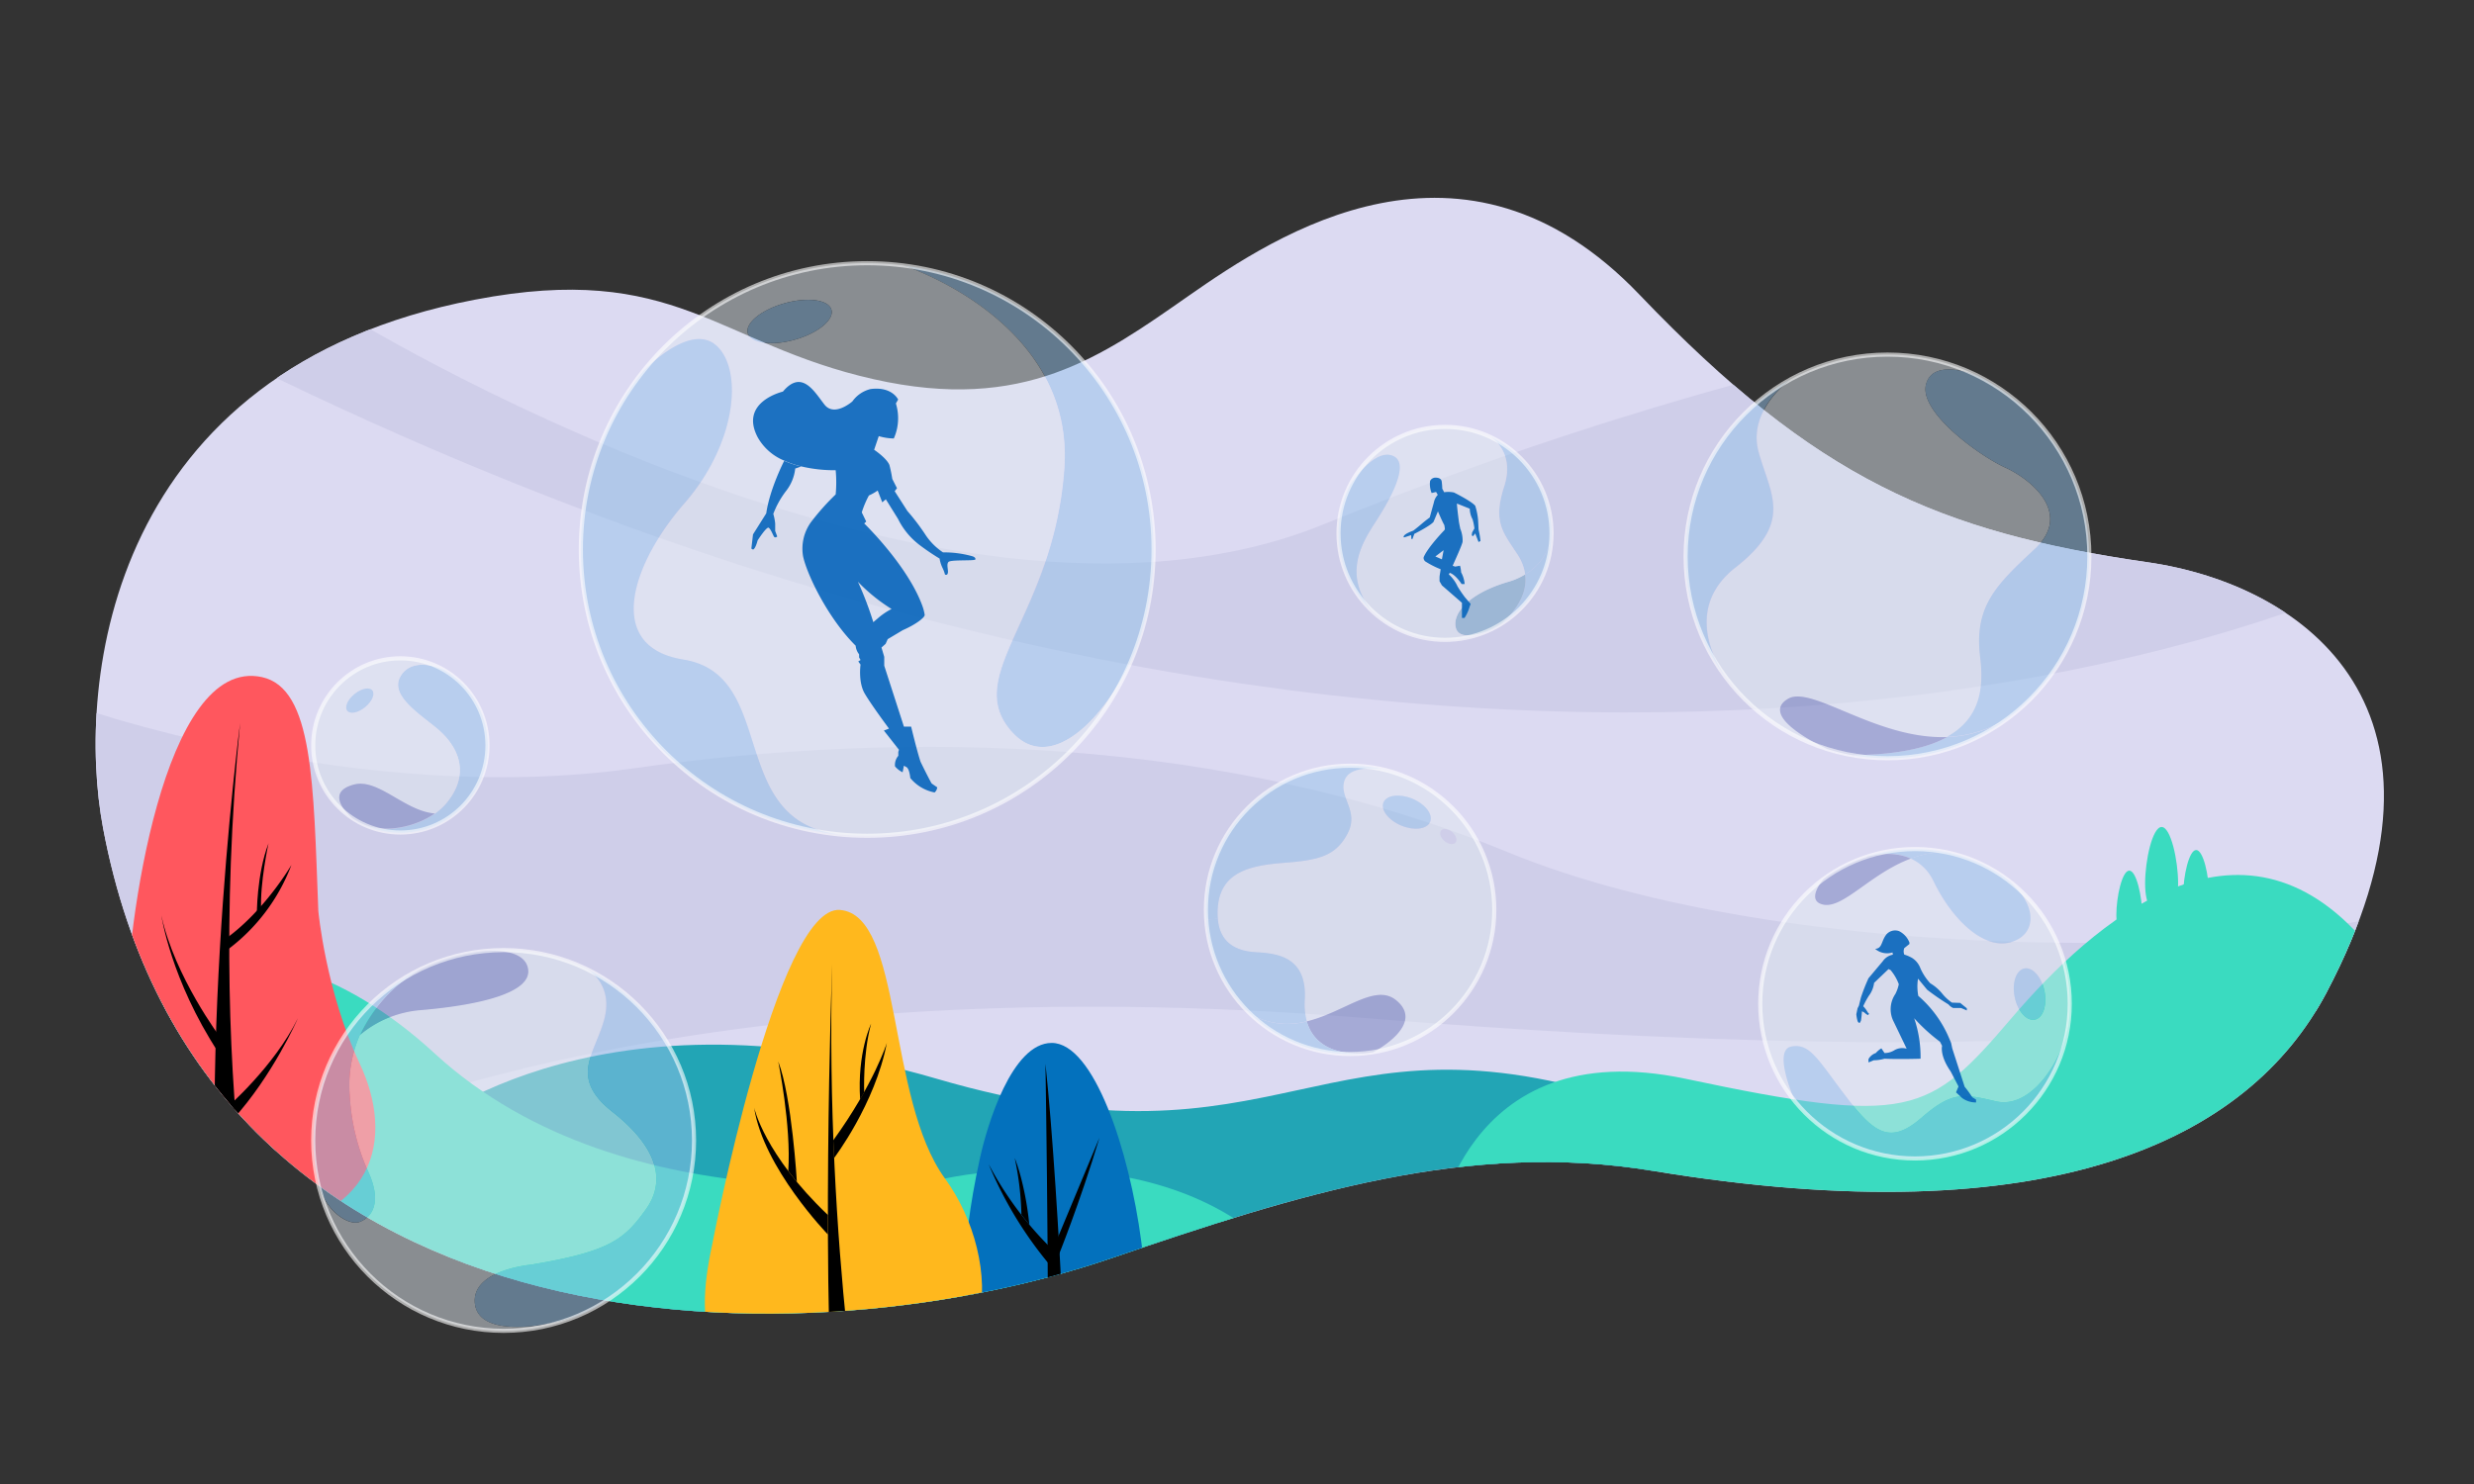 <svg xmlns="http://www.w3.org/2000/svg" xmlns:xlink="http://www.w3.org/1999/xlink" viewBox="0 0 600 360"><rect x="0" y="0" width="600" height="360" fill="#333333" stroke="none"/><defs><style>.cls-1,.cls-17{fill:none;}.cls-2{isolation:isolate;}.cls-3{fill:#dcdaf2;}.cls-4{clip-path:url(#clip-path);}.cls-5{fill:#cfcee9;}.cls-6{fill:#22a5b5;}.cls-7{fill:#3adbc0;}.cls-8{fill:#0371bd;}.cls-9{fill:#ffb81d;}.cls-10{fill:#ff575e;}.cls-11,.cls-16{opacity:0.5;}.cls-11,.cls-15{mix-blend-mode:hard-light;}.cls-12{fill:#94c1ea;}.cls-13{fill:#6ca0c1;}.cls-14{fill:#dfe8ef;}.cls-17{stroke:#fff;stroke-miterlimit:10;opacity:0.6;}.cls-18{fill:#6e79ba;}.cls-19{opacity:0.9;}.cls-20{fill:#0765bb;}</style><clipPath id="clip-path"><path class="cls-1" d="M25,200.9c-6.77-36,1.84-111.28,90.12-128.19C163.89,63.36,173.7,83.4,211.92,92c36.43,8.21,55.28-5.52,76.41-20.28s66.54-44.95,109.3-.22,72.55,57.58,123.19,64.89c38.83,5.61,79.37,36.26,43.38,104.43-18.92,35.82-67,59.13-163.31,43.22-44.77-7.4-85.74,5.6-131.35,21.17C190.43,332.24,49,328.3,25,200.9Z"/></clipPath></defs><title>Ilustracion_Ofertas_Disponibles</title><g class="cls-2"><g id="_03" data-name="03"><path class="cls-3" d="M25,200.9c-6.77-36,1.84-111.28,90.12-128.19C163.89,63.36,173.7,83.4,211.92,92c36.43,8.21,55.28-5.52,76.41-20.28s66.54-44.95,109.3-.22,72.55,57.58,123.19,64.89c38.83,5.61,79.37,36.26,43.38,104.43-18.92,35.82-67,59.13-163.31,43.22-44.77-7.4-85.74,5.6-131.35,21.17C190.43,332.24,49,328.3,25,200.9Z"/><g class="cls-4"><path class="cls-5" d="M82.28,75.4S226.77,165.55,321,127.2,487.82,78,487.82,78l84.37,63.67S364.6,240.84,54.13,85.36Z"/><path class="cls-5" d="M14.57,170c2.55,1.14,72.21,25.87,139.14,16.38s143.45-7.78,212.06,20.39,186.64,25.49,221.09,12.8l-8.7,21.31S528.63,263,331.57,247,47.75,289.13,47.75,289.13L4.36,194.27Z"/><path class="cls-6" d="M99.72,275.42s43-38.42,127.48-13.72,92.37-19.15,168,5.74l13.57,37.67-57.55,33.48-136.17-.73-83.5-16L97.09,296Z"/><path class="cls-7" d="M18.35,241.15s40.35-28.61,87.1,14.43S229.18,285.9,229.18,285.9s54.93-12.49,83.79,21.56l-4.21,28.63L34.59,341.25,12.94,294.68Z"/><path class="cls-7" d="M348.12,299.51s6.27-49.33,60.68-37.81,59.06,8.7,79-14.67,55.43-54.44,86.1-18.16l10.22,19.43-50.51,56.81L398.35,338.59,359,322.84Z"/><path class="cls-7" d="M528.24,214.28c0,5.6-1.77,7.32-4,7.32s-4-1.72-4-7.32,1.78-13.66,4-13.66S528.24,208.68,528.24,214.28Z"/><path class="cls-7" d="M535.75,217c0,4.43-1.4,5.8-3.13,5.8s-3.14-1.37-3.14-5.8,1.4-10.8,3.14-10.8S535.75,212.52,535.75,217Z"/><path class="cls-7" d="M519.54,222c0,4.43-1.41,5.8-3.14,5.8s-3.14-1.37-3.14-5.8,1.4-10.8,3.14-10.8S519.54,217.6,519.54,222Z"/><path class="cls-8" d="M255.06,338.59c-15,0-27.5-11.33-17.43-57.5C239.38,273,245.38,253,255.06,253c10.22,0,18.81,26,21.73,48.2S275,338.58,255.06,338.59Z"/><path d="M253.55,258.07s1.36,83.91,0,98.78h5.92S257.1,291.72,253.55,258.07Z"/><path d="M266.64,276s-5.91,14.24-10.13,24.3v4.81S261.93,291.73,266.64,276Z"/><path d="M254.65,302.54a83.05,83.05,0,0,1-14.87-20.12,94.79,94.79,0,0,0,14.87,24.51Z"/><path d="M247.72,294.68a72.49,72.49,0,0,0-1.63-13.76s2.5,5.91,3.55,16.17Z"/><path class="cls-9" d="M172.71,302s15.7-82.49,31-81.26S215,266.45,229.18,285.9s14.93,55-22.46,55.35S168.39,322,172.71,302Z"/><path d="M201.82,233.82s-3,82.55,1.2,124.41l7.3,1.28S200,303,201.82,233.82Z"/><path d="M215.08,253s-3.13,10-13,23.63l.18,4.32S212.21,267.9,215.08,253Z"/><path d="M209.59,265s-.38-9.11,1.67-16.66c0,0-3.4,7-2.66,18.4Z"/><path d="M182.89,268.69s2.49,11.42,17.89,26.05v4.73S185.12,283.32,182.89,268.69Z"/><path d="M188.74,257.5s3.19,15.65,2.43,26.58l2.09,2.64S192.07,266.17,188.74,257.5Z"/><path class="cls-10" d="M30.54,246.86c.16-22,9-87.84,33-82.6C76,167,76,190.12,77.2,221c0,0,1.8,19.52,10.06,37.07s4.92,39-30.09,41.4C36.63,300.87,30.41,265,30.54,246.86Z"/><path d="M58.24,175.36S45.81,270.29,56.1,331H66.4S49.16,270,58.24,175.36Z"/><path d="M70.68,209.82s-6.39,11-15.83,17.82v3A45.88,45.88,0,0,0,70.68,209.82Z"/><path d="M65.12,204.58S63,214.29,63.34,220.7l-1.05,1.38S62.19,212.23,65.12,204.58Z"/><path d="M53.49,251.75S42.38,237,39.13,222.08c0,0,2.3,15.62,13.83,33.23Z"/><path d="M54.85,268.84S66.49,258.77,72.25,247c0,0-6,13.84-15.93,24.74Z"/></g></g><g id="_02" data-name="02"><g class="cls-11"><path class="cls-12" d="M376.28,129.39a5.62,5.62,0,0,1,0,.58v0a13.11,13.11,0,0,1-6.39,9.36,11.67,11.67,0,0,0-1.94-4.94c-3.44-5.25-5.92-7.79-3.15-16.33,2.63-8.09-2.64-11.65-3.18-12A25.83,25.83,0,0,1,376.28,129.39Z"/><path class="cls-12" d="M369.87,139.35a13.11,13.11,0,0,0,6.39-9.36,25.77,25.77,0,0,1-11.93,21.19C368.72,147.05,370.4,143.12,369.87,139.35Z"/><path class="cls-13" d="M369.87,139.35c.53,3.77-1.15,7.7-5.54,11.83l0,0a26.64,26.64,0,0,1-3.78,2,1.45,1.45,0,0,0-.23.08c-1.16.43-6.32,2.15-7.2-.87-1-3.4,2.82-8.36,12.68-11.26A16.26,16.26,0,0,0,369.87,139.35Z"/><path class="cls-14" d="M367.93,134.41a11.67,11.67,0,0,1,1.94,4.94,16.26,16.26,0,0,1-4.11,1.8c-9.86,2.9-13.67,7.86-12.68,11.26.88,3,6,1.3,7.2.87a25.85,25.85,0,0,1-27.66-5.2c-6.83-8.58-2.49-16.08.55-20.79,2.34-3.62,9.22-14.3,4.92-16.57s-10,5.89-10.58,6.8a25.86,25.86,0,0,1,34.05-11.46.07.07,0,0,0,0,0c.54.34,5.81,3.9,3.18,12C362,126.62,364.49,129.16,367.93,134.41Z"/><path class="cls-12" d="M338.09,110.72c4.3,2.27-2.58,13-4.92,16.57-3,4.71-7.38,12.21-.55,20.79a25.9,25.9,0,0,1-5.16-30.48.3.3,0,0,1,.05-.08C328.11,116.61,333.74,108.4,338.09,110.72Z"/></g><g class="cls-15"><g class="cls-16"><path class="cls-12" d="M277.5,151c-.56,2.1-1.2,4.17-1.94,6.2-.11.3-.22.6-.35.9-6,14.6-19.93,30.42-29.76,19.48-12.4-13.79,10.22-28.06,12.7-64s-39-49.15-39-49.15A69.53,69.53,0,0,1,277.5,151Z"/><path class="cls-14" d="M275.21,158.08a69.5,69.5,0,0,1-64.89,44.67c-1.62,0-3.24-.06-4.83-.18-.35,0-.7,0-1.05-.07l-.49,0c-28-3-15-38.73-38.22-42.47-19.4-3.12-12.33-23.48.26-37.92s14.31-32.15,7.88-38.19C167.66,78.06,156.79,89.22,156,90a69.28,69.28,0,0,1,54.29-26.15,70.84,70.84,0,0,1,8.8.55s41.51,13.19,39,49.15-25.1,50.22-12.7,64C255.28,188.5,269.21,172.68,275.21,158.08ZM192.73,82.41c5.6-1.57,9.6-4.82,8.91-7.27s-5.77-3.15-11.37-1.57-9.6,4.81-8.92,7.26S187.13,84,192.73,82.41Z"/><path class="cls-12" d="M201.64,75.14c.69,2.45-3.31,5.7-8.91,7.27s-10.69.86-11.38-1.58,3.31-5.7,8.92-7.26S201,72.7,201.64,75.14Z"/><path class="cls-12" d="M165.73,160c23.21,3.74,10.2,39.5,38.22,42.47A69.44,69.44,0,0,1,156,90.05l0,0c.76-.78,11.63-11.94,17.84-6.12,6.43,6,4.73,23.75-7.88,38.19S146.33,156.87,165.73,160Z"/></g><circle class="cls-17" cx="210.32" cy="133.3" r="69.45"/></g><circle class="cls-17" cx="350.45" cy="129.39" r="25.83"/><g class="cls-15"><g class="cls-16"><path class="cls-14" d="M486.26,113.39c6.39,2.91,16.5,11.17,7.19,19.82s-14.64,13.84-13.17,25.95c.92,7.64.13,15.1-8,19.64h0c-17.17.64-32.93-12.74-38.64-9.25-7.24,4.39,8.69,11.74,9.62,12.18a49,49,0,0,1-24.68-17.46l-.3-.43c-1.77-2.56-10.14-16.14,2.58-26.11,14.1-11,8.65-17.56,5.72-27.95-2.85-10.07,7.16-17.35,7.71-17.75h0a49,49,0,0,1,45.57-.75c-.74-.32-10.94-4.52-12.72,1.89C465.24,99.81,479.87,110.46,486.26,113.39Z"/><path class="cls-12" d="M493.45,133.21c9.31-8.65-.8-16.91-7.19-19.82s-21-13.58-19.15-20.23c1.78-6.41,12-2.21,12.72-1.89l0,0a49,49,0,0,1,7.95,82.33l-.07,0a28.66,28.66,0,0,1-15.52,5.14c8.18-4.54,9-12,8-19.64C478.81,147.05,484.13,141.86,493.45,133.21Z"/><path class="cls-12" d="M472.23,178.8a28.66,28.66,0,0,0,15.52-5.14,48.6,48.6,0,0,1-30,10.27,49.23,49.23,0,0,1-8.47-.73c10.89-.12,18.16-1.76,22.93-4.4Z"/><path class="cls-18" d="M433.58,169.55c5.71-3.49,21.47,9.89,38.64,9.25-4.77,2.64-12,4.28-22.93,4.4h0a47.47,47.47,0,0,1-6-1.46h-.05C442.27,181.29,426.34,173.94,433.58,169.55Z"/><path class="cls-12" d="M426.52,109.78c2.93,10.39,8.38,16.91-5.72,27.95-12.72,10-4.35,23.55-2.58,26.11a48.94,48.94,0,0,1,16-71.81C433.68,92.43,423.67,99.71,426.52,109.78Z"/></g><circle class="cls-17" cx="457.76" cy="134.98" r="48.96"/></g><g class="cls-15"><g class="cls-16"><path class="cls-14" d="M335.4,186.66A35,35,0,0,1,333,255.25s13-6.7,5.51-12.66c-5.11-4.07-12.56,3-21.61,5.18a16,16,0,0,1-.48-5.18c.58-10.09-6.1-11.25-11.63-11.55-4.82-.25-9-2.17-9.46-8.16a16.32,16.32,0,0,1,0-2.88c.73-8.28,7.41-10,15.92-10.68s12.64-1.59,15.55-7.12-2.25-8.78-.73-12.94c1.36-3.67,7.85-2.83,9.29-2.6ZM353,204.39c.51-.6.13-1.74-.83-2.55s-2.15-1-2.66-.37-.13,1.76.83,2.57S352.49,205,353,204.39Zm-6.15-5c.76-1.8-1.18-4.32-4.31-5.62s-6.28-.9-7,.91,1.19,4.3,4.32,5.61S346.09,201.16,346.84,199.37Z"/><path class="cls-12" d="M342.53,193.75c3.13,1.3,5.07,3.82,4.31,5.62s-3.89,2.19-7,.9-5.06-3.83-4.32-5.61S339.39,192.46,342.53,193.75Z"/><path class="cls-18" d="M338.53,242.59c7.48,6-5.51,12.66-5.51,12.66a25.18,25.18,0,0,1-2.63.31h-.07c-6.05.2-11.69-1.78-13.4-7.79C326,245.6,333.42,238.52,338.53,242.59Z"/><path class="cls-12" d="M335.39,186.66c-1.44-.23-7.93-1.07-9.29,2.6-1.52,4.16,3.63,7.42.73,12.94s-7.05,6.47-15.55,7.12-15.19,2.4-15.92,10.68a16.32,16.32,0,0,0,0,2.88l-2.8.22c-.07-.8-.1-1.59-.1-2.38a35,35,0,0,1,35-35A34.21,34.21,0,0,1,335.39,186.66Z"/><path class="cls-12" d="M316.92,247.77c1.71,6,7.35,8,13.4,7.79a27.82,27.82,0,0,1-2.89.13A34.89,34.89,0,0,1,303.29,246,17.92,17.92,0,0,0,316.92,247.77Z"/><path class="cls-12" d="M304.81,231c5.53.3,12.21,1.46,11.63,11.55a16,16,0,0,0,.48,5.18A17.92,17.92,0,0,1,303.29,246a34.71,34.71,0,0,1-10.74-22.92l2.8-.22C295.84,228.87,300,230.79,304.81,231Z"/></g><circle class="cls-17" cx="327.43" cy="220.72" r="34.97"/></g><g class="cls-15"><g class="cls-16"><path class="cls-14" d="M502,243.5a36.1,36.1,0,0,1-.4,5.44c-1.7,8.92-9.21,20.16-17.51,18.24-7.91-1.84-10.56-2.54-18.09,4S454.55,275,447.71,266s-8.8-13.1-13.36-12.1c-4.35,1,.61,12.37,1.06,13.38a37.48,37.48,0,0,1,6.86-54.06c-.44.47-3.84,4.68-.89,6,5,2.19,11.77-7.13,22-10.92a11.08,11.08,0,0,1,5.51,5.49c4.78,9.81,12.35,16.58,18.66,14.82s6.85-8.76-.5-15A37.45,37.45,0,0,1,502,243.5Zm-8.49,3.85c2-.4,3-3.51,2.33-6.94s-2.87-5.88-4.85-5.47-3.05,3.52-2.35,6.94S491.49,247.76,493.47,247.35Z"/><path class="cls-12" d="M495.8,240.41c.7,3.43-.35,6.54-2.33,6.94s-4.17-2-4.87-5.47.35-6.55,2.35-6.94S495.1,237,495.8,240.41Z"/><path class="cls-12" d="M501.56,248.94a37.52,37.52,0,0,1-66.15,18.35h0c-.45-1-5.41-12.4-1.06-13.38,4.56-1,6.52,3.14,13.36,12.1s10.74,11.65,18.25,5.14,10.18-5.8,18.09-4C492.35,269.1,499.86,257.86,501.56,248.94Z"/><path class="cls-12" d="M487.08,213.58c7.35,6.25,6.77,13.28.5,15s-13.88-5-18.66-14.82a11.08,11.08,0,0,0-5.51-5.49,23.4,23.4,0,0,1,8.57-1.55h0a37.51,37.51,0,0,1,15,6.77Z"/><path class="cls-12" d="M472,206.73a23.4,23.4,0,0,0-8.57,1.55c-4.32-2-9.18-.85-10.61-.46A37,37,0,0,1,464.43,206,37.47,37.47,0,0,1,472,206.73Z"/><path class="cls-18" d="M452.8,207.82c1.43-.39,6.29-1.5,10.61.46-10.26,3.79-17.06,13.11-22,10.92-2.95-1.3.45-5.51.89-6l0,0A37.52,37.52,0,0,1,452.38,208l.1,0Z"/></g><circle class="cls-17" cx="464.43" cy="243.5" r="37.53"/></g><g class="cls-15"><g class="cls-16"><path class="cls-12" d="M107.34,162.36A21.13,21.13,0,0,1,97.1,202a20.8,20.8,0,0,1-8.53-1.81c5.13,2,12.23.47,16.89-2.79a14.9,14.9,0,0,0,2.62-2.34c5.14-6,4.23-12.07-.74-17.09-3.53-3.57-13.2-8.7-10.24-13.82,2.84-5,9.73-2,10.21-1.77A0,0,0,0,0,107.34,162.36Z"/><path class="cls-14" d="M107.34,177.93c5,5,5.88,11.08.74,17.09a14.9,14.9,0,0,1-2.62,2.34l0,0c-7.23-.56-13.69-8.54-19.56-7-7.48,1.93-1.06,7.63-.52,8.1A21.13,21.13,0,0,1,97.1,159.7a20.86,20.86,0,0,1,10.21,2.64c-.48-.22-7.37-3.18-10.21,1.77C94.14,169.23,103.81,174.36,107.34,177.93Zm-18.79-6.38c1.68-1.36,2.45-3.18,1.74-4.06s-2.66-.48-4.32.89-2.45,3.18-1.74,4.06S86.89,172.92,88.55,171.55Z"/><path class="cls-18" d="M105.44,197.34l0,0c-4.66,3.26-11.76,4.76-16.89,2.79l-.24-.1a18.72,18.72,0,0,1-2.94-1.62l0,0c-.54-.47-7-6.17.52-8.1C91.75,188.8,98.21,196.78,105.44,197.34Z"/><ellipse class="cls-12" cx="87.26" cy="169.96" rx="3.91" ry="2.04" transform="translate(-87.85 93.55) rotate(-39.25)"/></g><circle class="cls-17" cx="97.09" cy="180.83" r="21.13"/></g><g class="cls-15"><g class="cls-16"><path class="cls-14" d="M148.59,269.76c10.68,8.4,13.14,16.58,8,23.7s-8.5,10.13-27.9,13.35c0,0-14.75,1.3-13.47,9.7,1.26,8.13,18,5.35,25.25,2.54h0a46.2,46.2,0,0,1-63.23-31.67c1.86,6.66,7.31,9.94,9.87,9.08s6-4.2,2-12.61a51.81,51.81,0,0,1-4.3-18A30.49,30.49,0,0,1,87.3,251h0a26,26,0,0,1,14.44-6c15.14-1.27,27-4.36,26.33-9.84-.6-5-8.53-4.66-10.09-4.55a40.83,40.83,0,0,1,4.16-.19,45.91,45.91,0,0,1,20.39,4.74l0,0c.6.35,6.11,3.94,4,12C144.29,255.76,137.93,261.36,148.59,269.76Z"/><path class="cls-12" d="M140.45,319.05c-7.23,2.81-24,5.59-25.25-2.54-1.28-8.4,13.47-9.7,13.47-9.7,19.4-3.22,22.72-6.24,27.9-13.35s2.7-15.3-8-23.7-4.3-14-2-22.51c2.14-8.06-3.37-11.65-4-12a46.18,46.18,0,0,1-2.13,83.81Z"/><path class="cls-18" d="M117.84,230.68H118c1.56-.11,9.49-.41,10.09,4.55.69,5.48-11.19,8.57-26.33,9.84a26,26,0,0,0-14.44,6,35.9,35.9,0,0,1,14.44-15.81A45.71,45.71,0,0,1,117.84,230.68Z"/><path class="cls-12" d="M76,276.66a46.18,46.18,0,0,1,25.79-41.44A35.9,35.9,0,0,0,87.31,251h0a30.49,30.49,0,0,0-2.47,14.84,51.81,51.81,0,0,0,4.3,18c4,8.41.54,11.75-2,12.61s-8-2.42-9.87-9.08c0,0,0,0,0-.05A46.45,46.45,0,0,1,76,276.66Z"/></g><circle class="cls-17" cx="122.14" cy="276.66" r="46.18"/></g></g><g id="_01" data-name="01"><g class="cls-19"><path class="cls-20" d="M217.27,97.87a12.1,12.1,0,0,1-.5,8.5,13.5,13.5,0,0,1-3.65-.57L212,109.11s3,2,3.7,3.68a33,33,0,0,1,.7,3.4l1.14,2.24-.56.73,3.08,4.8a52.67,52.67,0,0,1,4.26,5.58A15.23,15.23,0,0,0,228.7,134a25.27,25.27,0,0,1,7.15.95c.89.29.7.77.7.77-.26.39-6,0-6.53.61s0,1.9-.14,2.64-.7.4-.7.4a8.86,8.86,0,0,0-.68-1.78,8.31,8.31,0,0,1-.63-2.09,55.35,55.35,0,0,1-5-3.4,17.8,17.8,0,0,1-5.09-6.24l-2.95-4.74-.86.74L212.86,119a13.39,13.39,0,0,1-2.13,1.2A22.77,22.77,0,0,0,209,124.3l1.08,2.23-.49.45s10.34,10,14,19.71a11.8,11.8,0,0,1,.67,2.48c0,.68-2.23,2.36-5.32,3.7l-3.65,2.18-.51,1.14-1,.89.67,2.27v2.15l4.77,14.77h1.75s1.46,6.1,2.29,8.54c0,0,1.69,3.5,2.68,5.25l1.36.94a1.86,1.86,0,0,1-.64,1.24,10.06,10.06,0,0,1-5.89-3.5s-.19-2.2-.92-2.64l-.63-.35-.32,1.59a5.48,5.48,0,0,1-1.84-1.43,3.4,3.4,0,0,1,.8-2.56l0-.95.16-.51-3.66-4.67,1.24-.47s-4.29-5.76-5.9-8.53-1-7-1-7l-.55-.76.55-.35-.35-.63v-.76a3.77,3.77,0,0,1-.83-2.08c-6.67-6.6-11.8-17.2-12.76-21.71a11,11,0,0,1,1.91-8.25,58.21,58.21,0,0,1,6-6.74,31.05,31.05,0,0,0,0-5.87,35,35,0,0,1-8.32-.92,22.6,22.6,0,0,1-4.13-1.4,13,13,0,0,1-6.43-5.61C179.17,97.47,189.87,95,189.87,95c4.63-5.54,7.69.12,10.1,3.17s6.75-.79,6.75-.79a7.56,7.56,0,0,1,4.41-3c5.23-.69,6.69,2.55,6.69,2.55Zm-9.21,43.25a82.43,82.43,0,0,1,3.74,9.81l1.1-.94a16.53,16.53,0,0,1,3.32-2.26v0A41.86,41.86,0,0,1,208.06,141.12Z"/><path class="cls-20" d="M194.32,113.15l-1.46.51a10.68,10.68,0,0,1-2.11,5.3,21.9,21.9,0,0,0-3.21,5.7A12.58,12.58,0,0,1,188,127v1.8l.5,1.35s-.54.47-.81,0-.77-1.83-1.28-2.13-2.67,3.08-2.67,3.08-.51,2.06-1.12,2.22l-.4-.23.4-3.45,3.21-5.1c.86-6,4.36-12.75,4.36-12.75v0A22.6,22.6,0,0,0,194.32,113.15Z"/></g><g class="cls-19"><path class="cls-20" d="M357.77,129.4l-.5.66-.35-.17.1-.69c.09-.2.56-1,.56-1a13.58,13.58,0,0,0-.44-2.2,5.67,5.67,0,0,1-.69-2.6l-3.1-1.24c-.08,0,.32,3.4.51,4.68l.26,1.29a.31.31,0,0,1,0,.07,7.32,7.32,0,0,1,.59,3.25c-.22,1-2,4.84-2.4,5.79l.59.21,1.19-.21a8.36,8.36,0,0,1,.27,1.61,7.16,7.16,0,0,1,.85,2.83h-.74s-1.39-2.23-2.88-2.72l-.22.38a8.89,8.89,0,0,1,2.12,2.92,30.92,30.92,0,0,0,1.81,2.66l1.37,1.59-.25.65a9.58,9.58,0,0,1-1.24,2.74h-.63c0-.73,0-3.67,0-3.67L349.69,142l-.57-1v-1c0-.28.19-1.29.27-1.91a21.3,21.3,0,0,1-3.79-1.94c-.58-.65-.26-1.14-.26-1.14,1.11-2.45,5-6.45,5-6.45l.08-.31-.14-.87c-.44-.72-1.55-3.33-1.55-3.33l-1.08,2.57c-.87,1-4.65,2.89-4.65,2.89l-.44,1.24h-.27l-.05-.93-1.6.52h-.28l.13-.35c.41-.64,2.25-1.25,2.25-1.25s1-.76,2-1.62,2-1.59,2-1.59l1-3.62a3.86,3.86,0,0,1,.95-1.87l-.41-.7-1.08.26a5.92,5.92,0,0,1-.38-2.9,1.42,1.42,0,0,1,1.32-.83c1,0,1.41.41,1.5.88a16,16,0,0,1,.14,1.79l.46.87a6.59,6.59,0,0,1,2.37.06s4.21,2.07,5.17,3.23a16.4,16.4,0,0,1,.68,3.34c.09,1.47.12,2.39.12,2.39a22.51,22.51,0,0,1,.47,2.81l-.47.25Zm-8.08,6.29.42-2.22-2,1.52Z"/></g><g class="cls-19"><path class="cls-20" d="M462.4,254.4c-.07-.19-1.55-3.24-3.14-6.55a6.57,6.57,0,0,1,.4-6.71,9.1,9.1,0,0,0,.84-2.38,11.42,11.42,0,0,0-2-3.44l-.49-.23-3.5,3.34a6.5,6.5,0,0,1-1.27,3.13,19.85,19.85,0,0,0-1.37,2.54,6.5,6.5,0,0,1,.73.88l.46.73.24.2-.24.34a2.24,2.24,0,0,1-.7-.44,2.22,2.22,0,0,0-.8-.47,22,22,0,0,1-.23,2.23l-.24.51s-.42.24-.62-.51a8.75,8.75,0,0,1-.27-1.53l.3-1.43.33-.67.5-2a48,48,0,0,1,1.81-4.61c.1-.13,3.47-4.14,3.47-4.14a3.81,3.81,0,0,1,2.46-1.6l-.1-.54a4.39,4.39,0,0,1-4.2-.87c1.74-.1,1.43-1.76,2.64-3.39a2.79,2.79,0,0,1,3.16-.91,5.18,5.18,0,0,1,2.51,2.77V229l-1.25,1a2.15,2.15,0,0,0,0,1.57,8.93,8.93,0,0,1,1.92.83,5,5,0,0,1,2,2.52,13.26,13.26,0,0,0,2.39,3.62A10.93,10.93,0,0,1,471,241a10.9,10.9,0,0,0,2.39,2.22l2,.07L477,244.6v.52l-1.43-.6h-1.9a3,3,0,0,1-1.12-.86,57.61,57.61,0,0,1-5.18-3.57l-2.21-2.68a12.25,12.25,0,0,0,.07,4.18,27.84,27.84,0,0,1,7.44,10.18l.51,1.2.29,1.37,3,9.29a25.37,25.37,0,0,1,1.84,2.53l.93.59v.69a5.58,5.58,0,0,1-3.4-1.09c-1.41-1.33-1.46-1.35-1.46-1.35l.6-1.44-1.92-3.68C470.36,256,471,253.7,471,253.7l-.52-1a43,43,0,0,1-6.25-5.69,29.12,29.12,0,0,1,1.55,9.82s-5.18.17-8.74,0a10.08,10.08,0,0,1-2.62.38l-1.24.52a2.62,2.62,0,0,1,0-.86,3.25,3.25,0,0,1,1.75-1.42,5.19,5.19,0,0,1,1.35-1.13l.76,1.13a4.47,4.47,0,0,0,2.44-.71A3.83,3.83,0,0,1,462.4,254.4Z"/></g></g></g></svg>